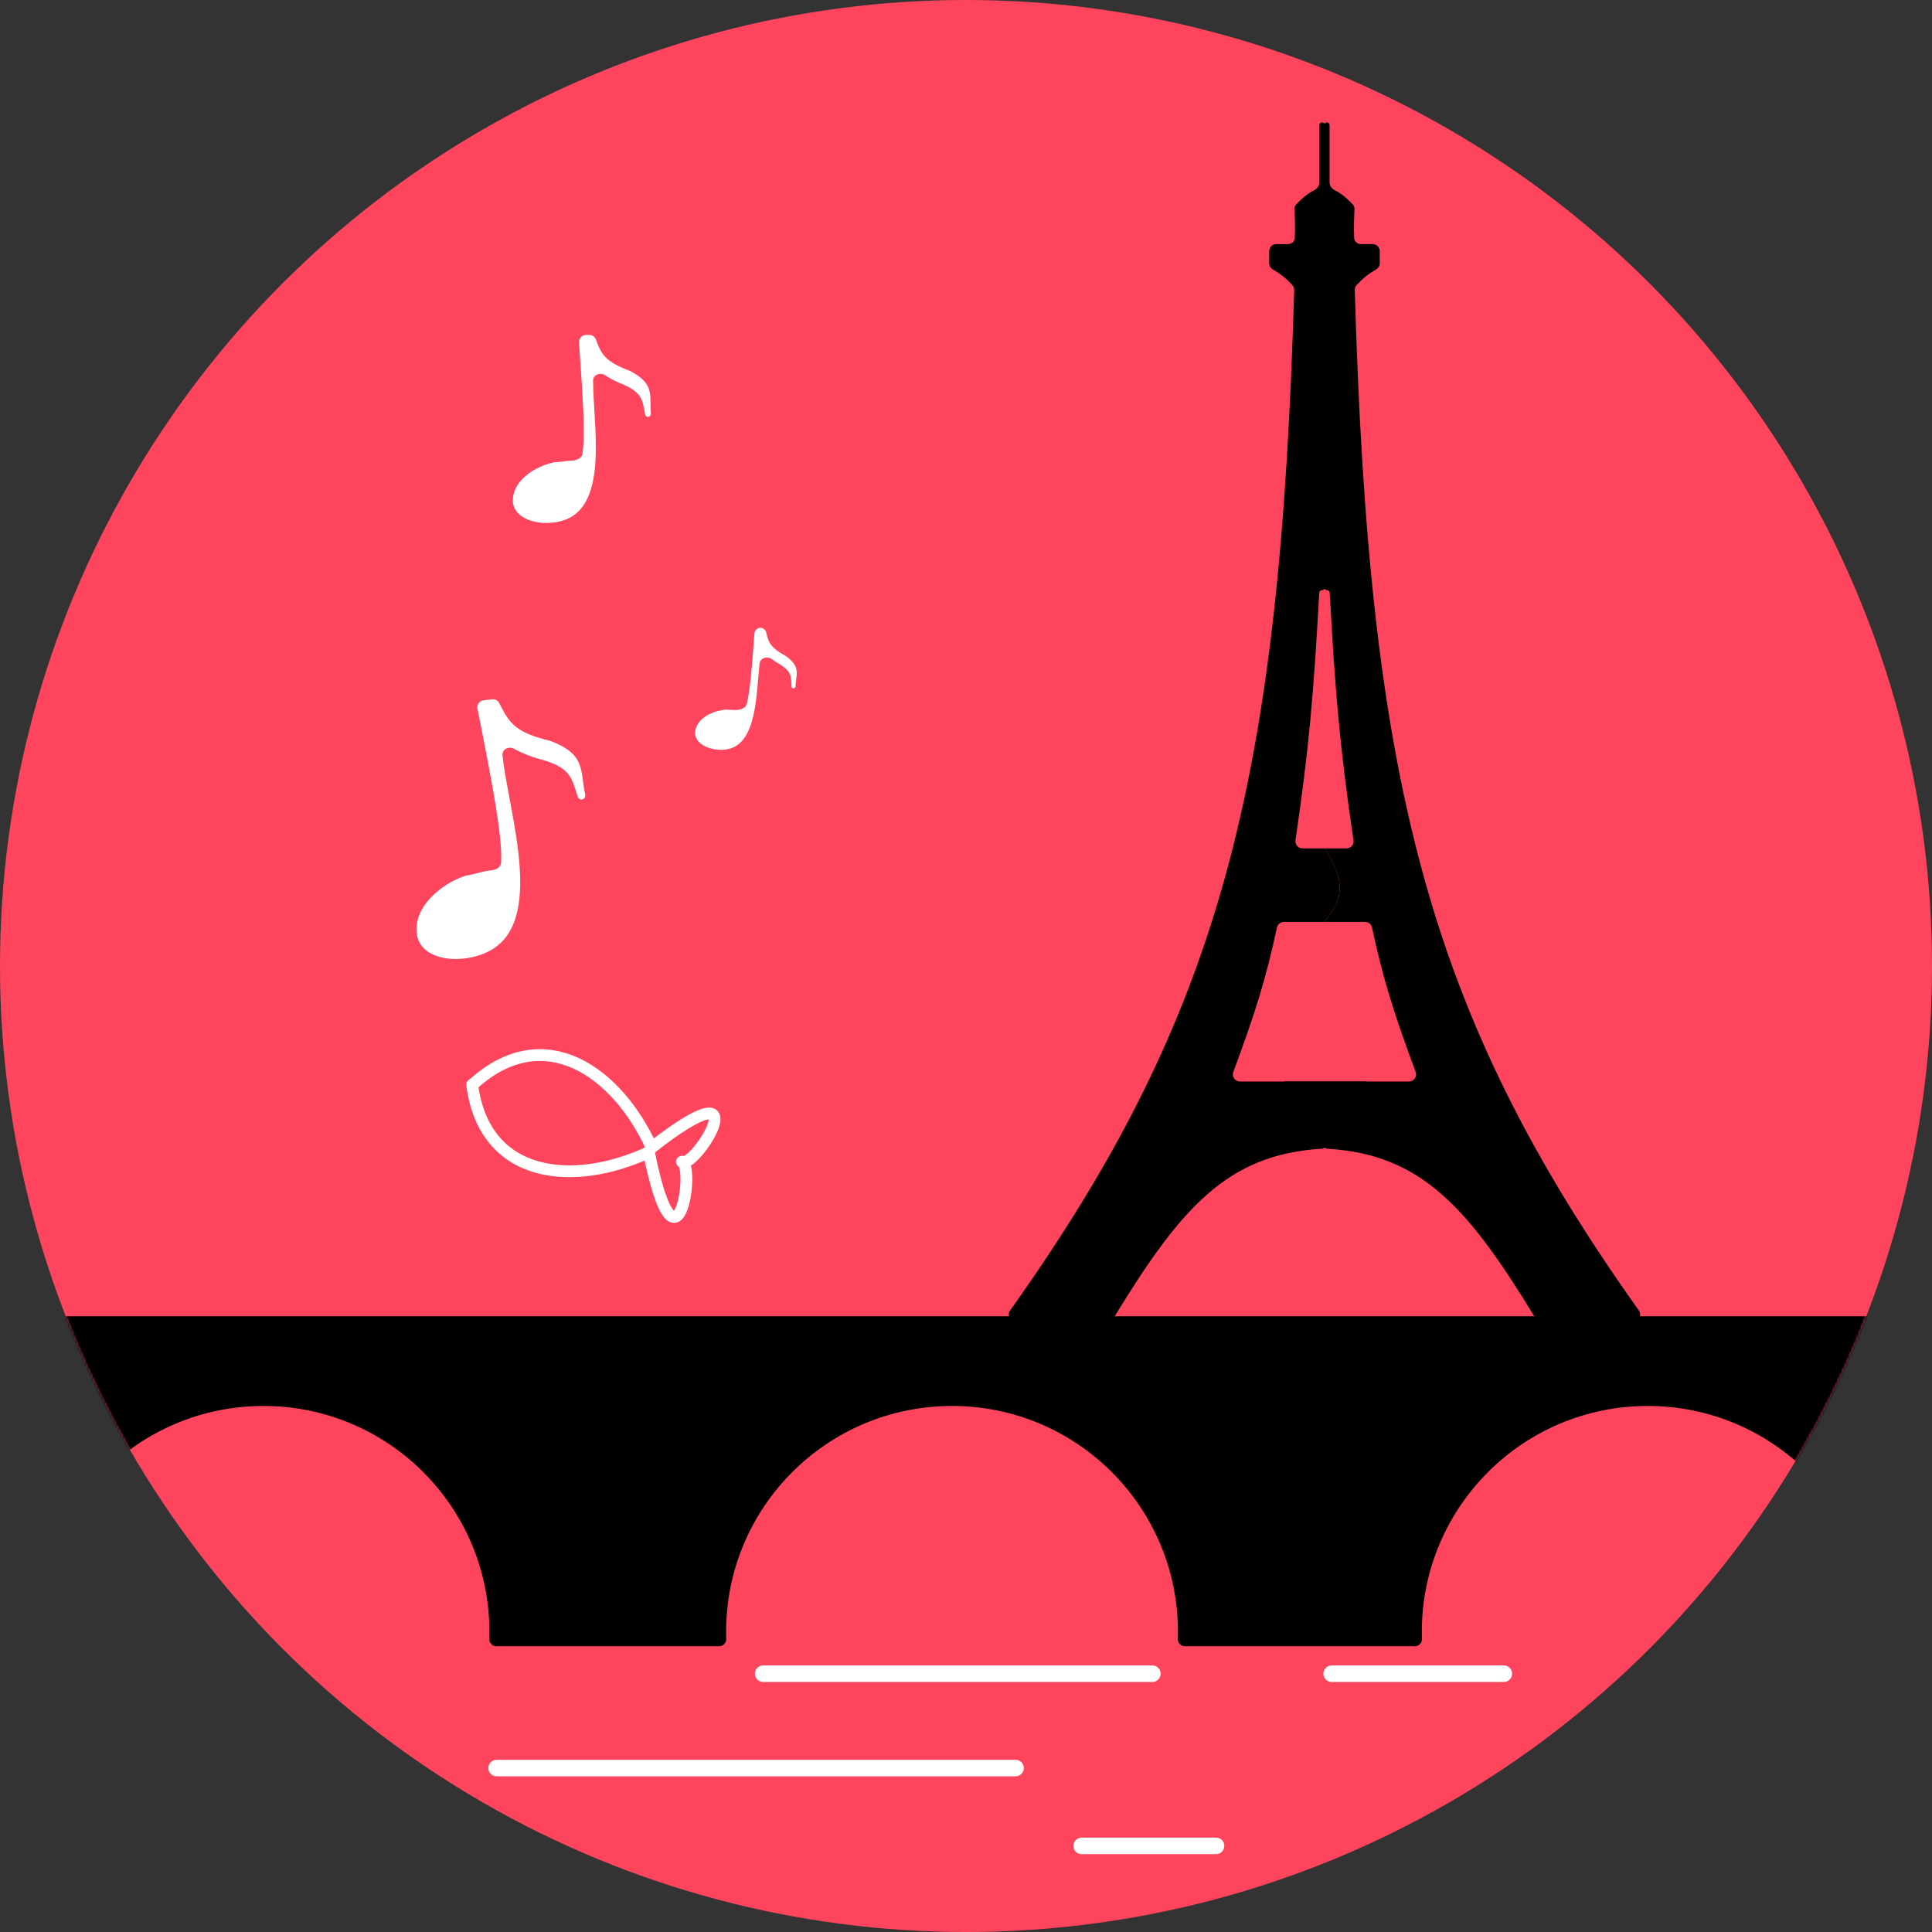 <svg width="819" height="819" viewBox="0 0 819 819" fill="none" xmlns="http://www.w3.org/2000/svg">
<rect x="0" y="0" width="819" height="819" fill="#333333" stroke="none"/>
<circle cx="409.5" cy="409.5" r="409.5" fill="#FF455D"/>
<mask id="mask0_4_91" style="mask-type:alpha" maskUnits="userSpaceOnUse" x="0" y="0" width="819" height="819">
<circle cx="409.5" cy="409.5" r="409.5" fill="#FF455D"/>
</mask>
<g mask="url(#mask0_4_91)">
<path d="M289.5 492.5C295.267 494.547 323.056 449.918 276.233 486.453C261.811 454.654 230.84 432.255 200.733 459.452" stroke="white" stroke-width="5" stroke-linecap="round"/>
<path d="M289.065 492.472C294.776 494.671 286.828 546.641 275.056 488.429C243.411 503.185 205.32 500.034 200.163 459.79" stroke="white" stroke-width="5" stroke-linecap="round"/>
<path d="M801.874 561.42C801.874 561.03 801.874 560.835 801.856 560.671C801.702 559.275 800.6 558.172 799.204 558.018C799.04 558 798.845 558 798.454 558H25.42C25.03 558 24.835 558 24.671 558.018C23.275 558.172 22.172 559.275 22.018 560.671C22 560.835 22 561.03 22 561.42V639.282C22 642.688 22 644.39 22.049 644.658C22.54 647.339 25.387 648.153 27.22 646.135C27.403 645.934 28.375 644.373 30.318 641.25C47.221 614.087 77.345 596.006 111.693 596.006C164.588 596.006 207.467 638.885 207.467 691.78C207.467 692.597 207.457 693.411 207.437 694.223C207.424 694.71 207.418 694.953 207.433 695.12C207.56 696.58 208.631 697.678 210.087 697.842C210.254 697.861 210.475 697.861 210.918 697.861H304.351C304.794 697.861 305.015 697.861 305.182 697.842C306.638 697.678 307.709 696.58 307.836 695.12C307.851 694.953 307.845 694.71 307.833 694.223C307.812 693.411 307.802 692.597 307.802 691.78C307.802 638.885 350.681 596.006 403.576 596.006C456.471 596.006 499.35 638.885 499.35 691.78C499.35 692.597 499.34 693.411 499.319 694.223C499.307 694.71 499.301 694.953 499.316 695.12C499.443 696.58 500.514 697.678 501.97 697.842C502.137 697.861 502.358 697.861 502.801 697.861H599.274C599.717 697.861 599.939 697.861 600.105 697.842C601.562 697.678 602.633 696.58 602.76 695.12C602.774 694.953 602.768 694.71 602.756 694.223C602.735 693.411 602.725 692.597 602.725 691.78C602.725 638.885 645.605 596.006 698.499 596.006C751.394 596.006 794.273 638.885 794.273 691.78C794.273 692.597 794.263 693.411 794.243 694.223C794.231 694.71 794.225 694.953 794.239 695.12C794.366 696.58 795.437 697.678 796.893 697.842C797.06 697.861 797.281 697.861 797.724 697.861H798.454C798.845 697.861 799.04 697.861 799.204 697.842C800.6 697.688 801.702 696.586 801.856 695.19C801.874 695.026 801.874 694.831 801.874 694.441V561.42Z" fill="#000000"/>
<path d="M547.826 120.841C548.363 121.41 548.645 122.191 548.623 122.973C542.574 330.623 518.253 428.892 428.195 555.52C426.778 557.513 428.172 560.319 430.618 560.319H469.436C470.486 560.319 471.468 559.756 472.013 558.858C500.517 511.946 520.361 489.396 560.129 486.973C560.969 486.922 561.768 486.53 562.305 485.881L580.934 463.372C582.553 461.416 581.161 458.459 578.623 458.459L525.629 458.464C523.533 458.464 522.087 456.359 522.819 454.395C532.302 428.955 536.745 414.465 541.311 393.198C541.609 391.81 542.833 390.814 544.252 390.814H561.431C570.003 380.279 570.174 373.492 561.58 359.65H552.142C550.308 359.65 548.904 358.013 549.172 356.199C555.035 316.5 556.955 292.651 559.238 251.312C559.273 250.691 559.787 250.194 560.409 250.194C561.056 250.194 561.58 249.669 561.58 249.022V53.037C561.58 52.021 560.352 51.512 559.634 52.231C559.42 52.444 559.3 52.734 559.3 53.037V77.394C559.3 78.857 558.224 80.1 556.907 80.738C553.865 82.211 550.879 85.141 549.48 86.624C548.941 87.196 548.689 87.965 548.733 88.75C548.864 91.106 549.103 96.434 548.874 100.838C548.796 102.356 547.514 103.492 545.993 103.492H541.017C539.36 103.492 538.017 104.835 538.017 106.492V111.581C538.017 112.685 538.628 113.694 539.584 114.245C543.037 116.236 545.113 117.972 547.826 120.841Z" fill="#000000"/>
<path d="M575.095 120.837C574.557 121.405 574.275 122.187 574.298 122.968C580.347 330.616 604.668 428.884 694.726 555.511C696.143 557.504 694.749 560.31 692.303 560.31H653.485C652.435 560.31 651.453 559.747 650.908 558.85C622.414 511.954 602.573 489.404 562.833 486.968C561.969 486.915 561.151 486.502 560.614 485.822L542.839 463.323C541.285 461.356 542.686 458.464 545.193 458.463L597.292 458.457C599.388 458.457 600.834 456.352 600.102 454.388C590.619 428.948 586.176 414.458 581.61 393.191C581.312 391.804 580.087 390.807 578.668 390.808L561.431 390.814C570.003 380.279 570.174 373.492 561.58 359.65L570.781 359.645C572.614 359.644 574.017 358.008 573.749 356.194C567.886 316.494 565.966 292.646 563.682 251.306C563.648 250.685 563.134 250.188 562.512 250.188C561.865 250.188 561.34 249.663 561.34 249.016V53.033C561.34 52.017 562.569 51.508 563.287 52.227C563.501 52.441 563.621 52.73 563.621 53.033V77.389C563.621 78.853 564.697 80.095 566.014 80.733C569.056 82.207 572.042 85.137 573.44 86.62C573.979 87.192 574.232 87.961 574.188 88.746C574.057 91.101 573.818 96.43 574.046 100.833C574.125 102.351 575.407 103.488 576.927 103.488H581.904C583.561 103.488 584.904 104.831 584.904 106.488V111.577C584.904 112.681 584.293 113.689 583.337 114.241C579.884 116.231 577.807 117.967 575.095 120.837Z" fill="#000000"/>
<path d="M210.5 749.5H430.5M323.5 709.5H488.5M564.5 709.5H637.5M458.5 782.5H515.5" stroke="white" stroke-width="7" stroke-linecap="round"/>
<path d="M248.074 336.832C248.348 338.072 247.197 339.222 245.981 338.856C245.483 338.706 245.089 338.32 244.932 337.825C242.19 329.195 241.677 325.043 227.654 321.473C224.27 320.48 220.78 318.98 217.827 317.382C215.642 316.199 212.773 317.667 213.024 320.139C215.484 344.401 231.615 390.844 207.195 403.282C195.775 409.099 177.979 407.457 176.648 395.658C175.329 383.972 187.582 374.455 197.254 371.254C197.441 371.192 197.631 371.153 197.827 371.126C201.043 370.699 204.894 369.17 208.193 368.952C210.139 368.824 212.31 367.687 212.419 365.739C213.009 355.192 209.359 335.382 202.411 300.432C202.069 298.709 203.27 297.053 205.016 296.856L208.649 296.446C209.892 296.306 211.091 296.954 211.655 298.07C215.8 306.278 218.156 310.485 233.363 314.099C248.543 319.873 245.822 326.619 248.074 336.832Z" fill="white"/>
<path d="M337.198 290.987C337.165 291.625 336.455 292.029 335.914 291.691C335.692 291.552 335.551 291.312 335.541 291.051C335.359 286.528 335.662 284.458 329.335 280.871C328.677 280.465 328.021 280.011 327.39 279.53C325.418 278.029 322.286 278.799 322.003 281.262C320.545 293.949 320.989 315.047 308.527 317.579C302.213 318.862 293.799 315.701 294.724 309.836C295.63 304.083 302.713 301.128 307.82 300.825C308.017 300.814 308.211 300.828 308.406 300.851C309.412 300.971 310.579 300.935 311.7 300.974C313.644 301.041 316.113 300.241 316.582 298.354C317.907 293.019 318.711 283.662 319.808 268.503C319.916 267.018 321.271 265.933 322.742 266.165C323.788 266.33 324.616 267.128 324.834 268.164C325.687 272.222 326.558 274.511 333.086 278.077C339.678 282.88 337.466 285.768 337.198 290.987Z" fill="white"/>
<path d="M275.914 175.309C276.002 176.254 275.044 177.002 274.174 176.621C273.817 176.464 273.56 176.142 273.488 175.758C272.255 169.165 272.256 166.065 262.176 162.15C260.226 161.311 258.256 160.223 256.495 159.076C254.421 157.725 251.418 158.867 251.417 161.343C251.408 179.817 258.147 213.713 239.383 220.421C230.362 223.646 217.297 220.799 217.405 212C217.511 203.313 227.433 197.453 234.905 195.967C235.097 195.929 235.289 195.915 235.485 195.912C237.599 195.883 240.135 195.303 242.375 195.255C244.315 195.212 246.621 194.265 246.908 192.345C248.084 184.483 247.24 169.975 245.444 145.196C245.317 143.443 246.716 141.951 248.473 141.972L249.87 141.989C251.117 142.004 252.221 142.791 252.647 143.964C254.861 150.057 256.429 153.301 267.101 157.254C277.831 162.894 275.195 167.601 275.914 175.309Z" fill="white"/>
</g>
</svg>
